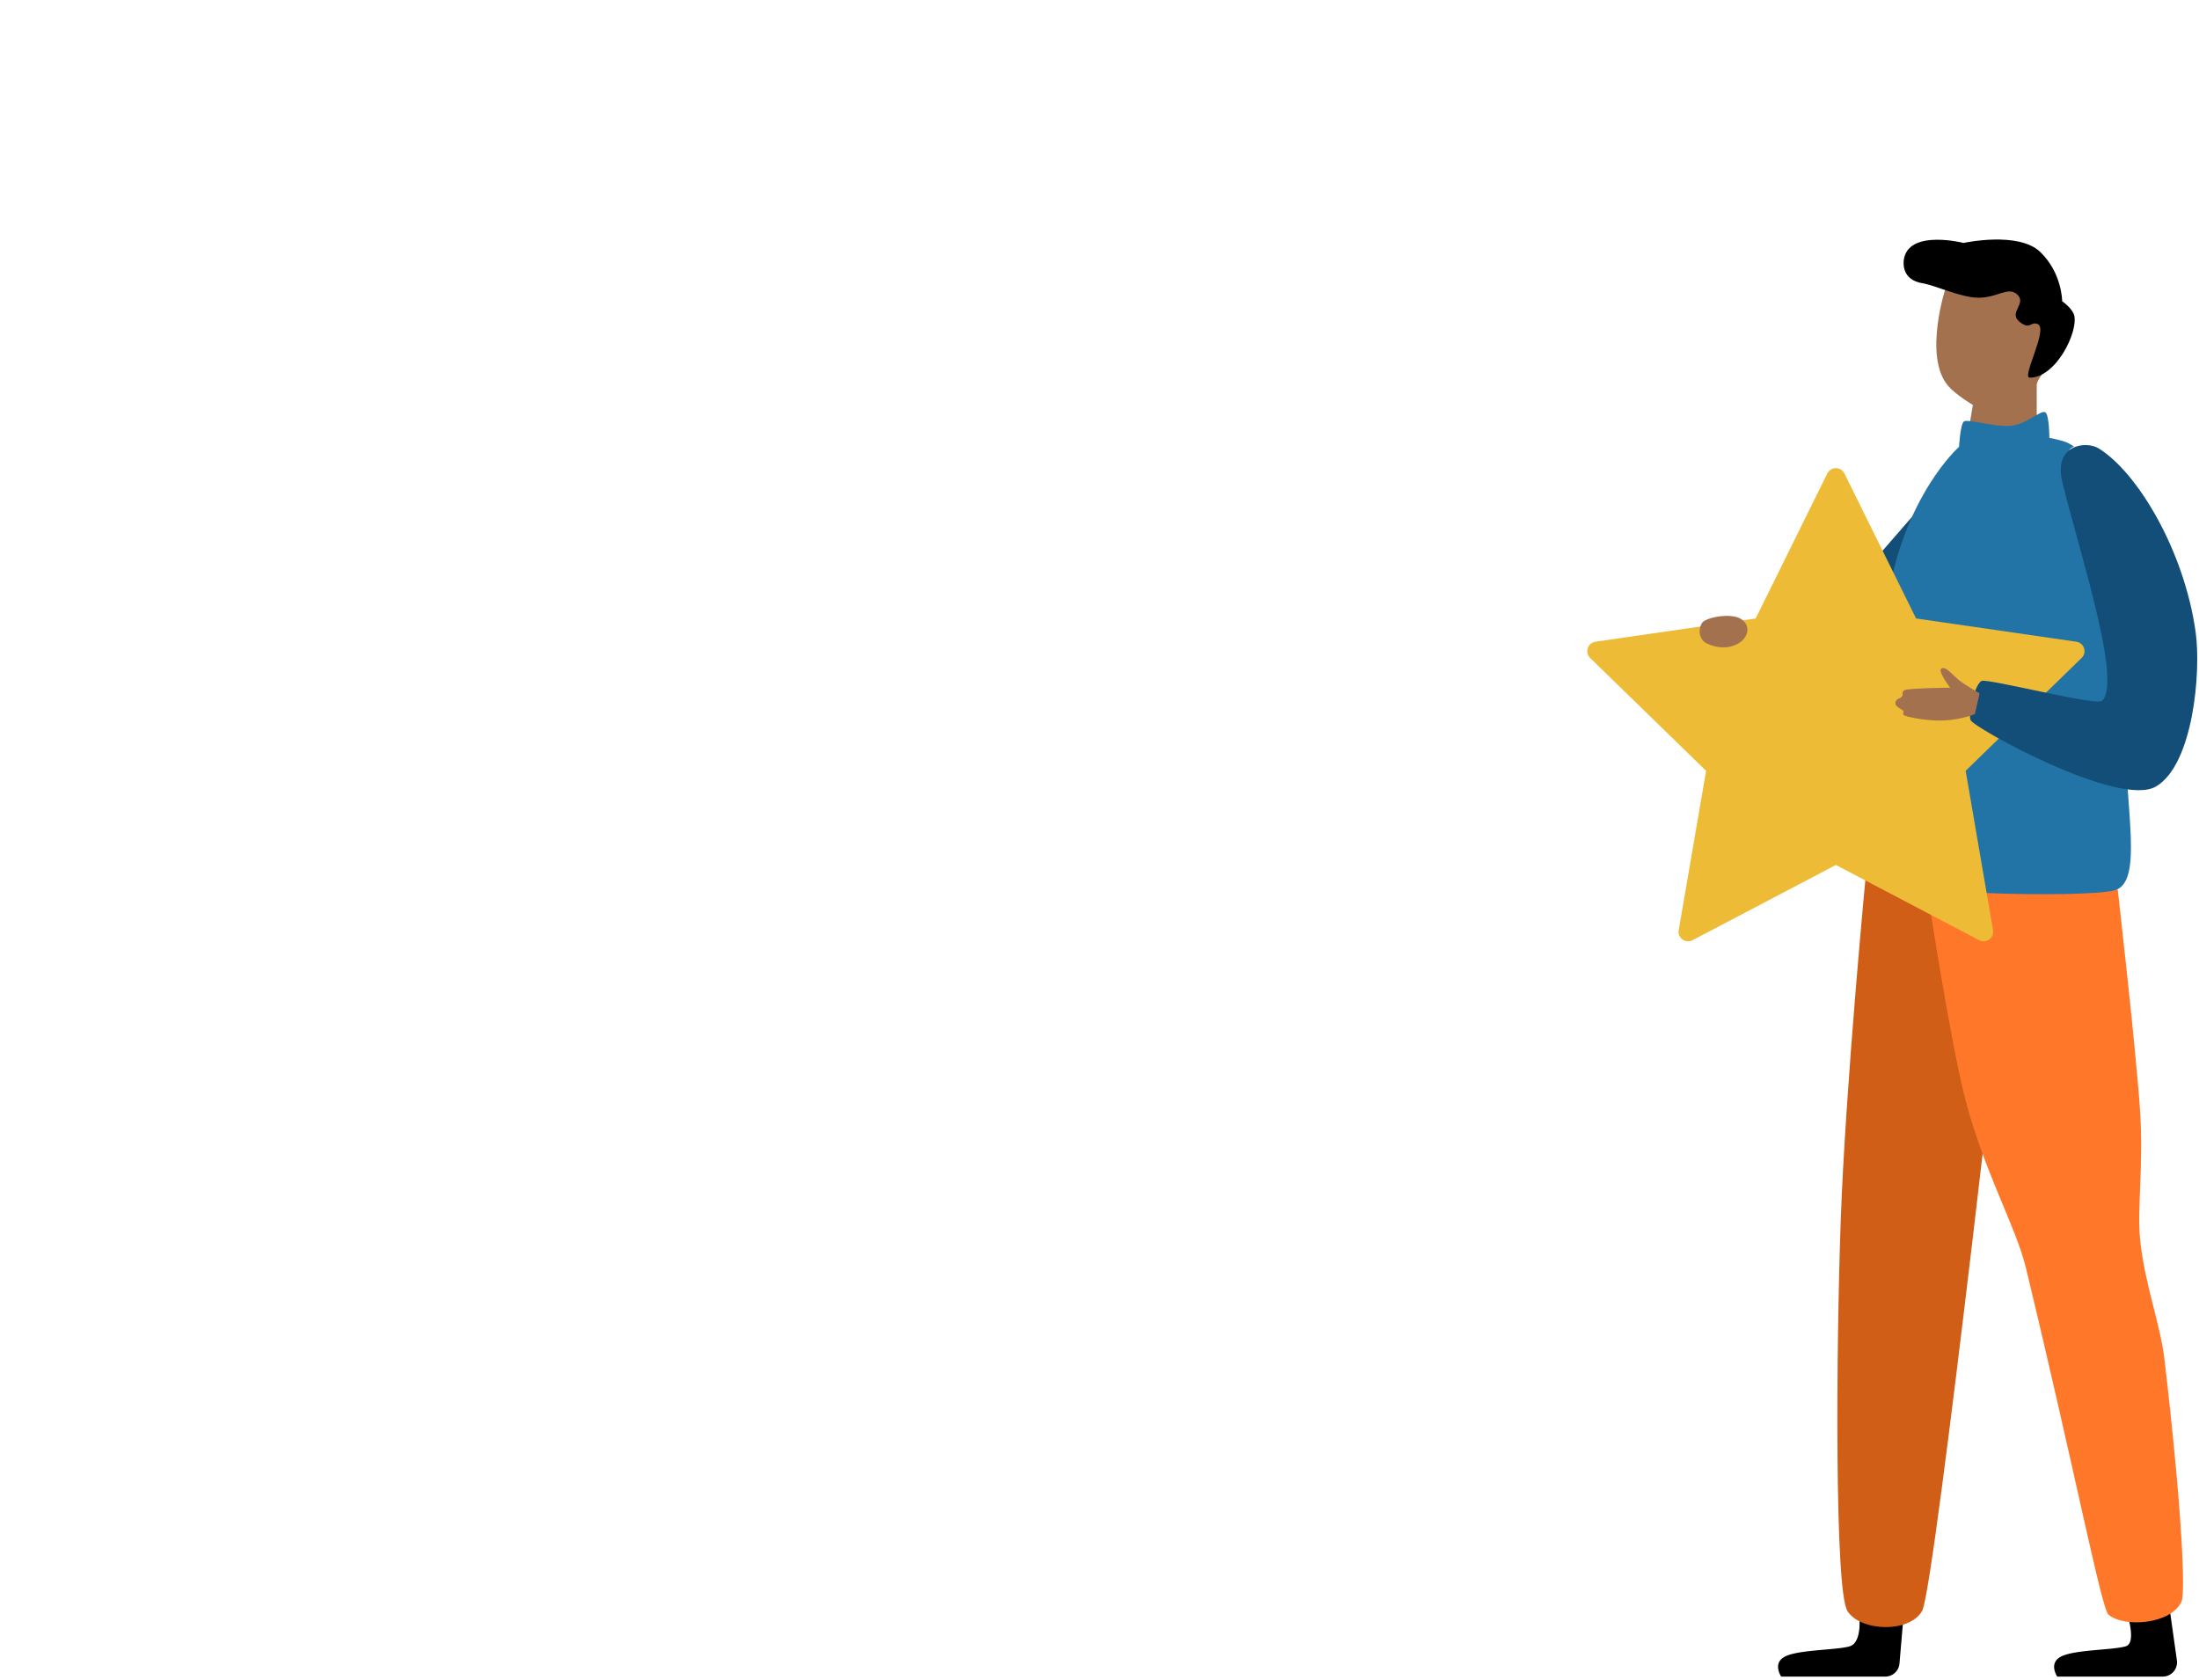 <svg width="462" height="353" viewBox="-328 -50 462 353" fill="none" xmlns="http://www.w3.org/2000/svg"><path fill-rule="evenodd" clip-rule="evenodd" d="M103.059 10.254h-22.19c-.056-.038-4.886 14.684.442 20.838 1.67 1.929 5.178 3.983 5.178 3.983l-.7 4.178s5.855 1.423 8.687 1.239c2.831-.184 5.432 0 5.432 0v-9.57c0-1.716 3.699-4.436 4.505-9.315.495-2.996-1.354-11.353-1.354-11.353z" fill="#A4714F"/><path fill-rule="evenodd" clip-rule="evenodd" d="M100.657 2.949c-4.594-4.432-16.126-1.906-16.126-1.906s-10.844-2.774-12.427 2.93c-.368 1.325-.514 4.843 3.825 5.542 2.597.417 8.075 3.01 11.677 3.036 4.086.031 6.258-2.442 8.184-.698 2.11 1.913-1.866 3.79.448 5.708 2.313 1.918 2.39-.145 3.888.532 2.269 1.024-3.467 11.257-1.687 11.257 5.503 0 10.12-9.49 9.369-12.993-.328-1.53-2.557-3.068-2.557-3.068s0-5.909-4.594-10.34z" fill="#000"/><path fill-rule="evenodd" clip-rule="evenodd" d="M78.916 52.61L57.263 77.486s-7.309 3.977-8.593 0c-2.595-8.037-10.074 10.553-10.893 9.728-1.837-1.85-7.717-4.844-8.552 0-.836 4.843 13.377 8.182 19.445 13.933 6.068 5.75 18.832-5.366 18.832-5.366L78.916 52.61z" fill="#134E78"/><path fill-rule="evenodd" clip-rule="evenodd" d="M127.864 288.25h-9.198s2.422 6.898-.055 7.639c-2.665.796-10.394.69-13.394 2.055-3 1.364-1.001 4.306-1.001 4.306h22.168a3.001 3.001 0 002.971-3.419l-1.491-10.581zm-56 2h-9.199s.423 4.898-2.055 5.639c-2.664.796-10.393.69-13.393 2.055-3 1.364-1.001 4.306-1.001 4.306h21.866a3 3 0 002.99-2.745l.792-9.255z" fill="#000"/><path fill-rule="evenodd" clip-rule="evenodd" d="M94.833 137.445l-30.747-4.535s-4.354 45.329-5.351 73.371c-.997 28.041-1.275 77.887 1.397 82.186 2.671 4.3 12.995 4.717 15.695 0 2.7-4.716 19.006-151.022 19.006-151.022z" fill="#D05E17"/><path fill-rule="evenodd" clip-rule="evenodd" d="M116.925 136.883l-40 .281s4.788 31.645 8.019 43.953c4 15.236 10.606 26.678 12.657 35.151 10.177 42.043 15.91 71.784 17.392 72.992 3.44 2.802 13.25 1.947 15.345-2.802.801-1.817.188-18.495-3.581-50.761-.894-7.65-4.193-15.902-5.136-25.355-.639-6.394.74-15.532 0-26.937-.815-12.552-4.696-46.522-4.696-46.522z" fill="#FF782A"/><path fill-rule="evenodd" clip-rule="evenodd" d="M101.707 36.624c-.863-.584-4.02 2.6-7.352 2.85-3.331.25-8.955-1.478-9.734-.937-.778.541-1.033 5.34-1.033 5.34S72.004 54.084 68.538 76.22c-3.466 22.137-8.648 53.734-5.622 57.675 3.026 3.942 47.416 4.895 53.448 3.131 6.032-1.765 1.97-18.005 2.365-31.173.501-16.674-12.854-55.466-12.854-57.234 0-4.744 1.897-4.744 1.897-4.744s-.789-.654-1.897-1.055c-1.108-.401-3.322-.835-3.322-.835s.018-4.778-.846-5.362z" fill="#2274A6"/><path fill-rule="evenodd" clip-rule="evenodd" d="M57.71 131.729l30.116 15.81c1.468.771 3.182-.476 2.901-2.109l-5.75-33.482 24.358-23.71c1.189-1.156.534-3.174-1.107-3.412L74.561 79.94 59.502 49.473c-.734-1.485-2.852-1.485-3.586 0L40.857 79.942 7.191 84.826c-1.642.238-2.297 2.256-1.108 3.412l24.36 23.71-5.752 33.482c-.28 1.633 1.434 2.88 2.9 2.109l30.118-15.81z" fill="#EEBB36"/><path fill-rule="evenodd" clip-rule="evenodd" d="M37.842 80.085c-2.12-1.424-7.485-.373-8.25.781-.766 1.154-.845 3.484 1.102 4.371 1.947.888 4.302 1.183 6.44 0 2.137-1.182 2.827-3.726.708-5.151z" fill="#A4714F"/><path fill-rule="evenodd" clip-rule="evenodd" d="M112.856 44.17c-2.575-1.565-9.432-.783-7.596 6.956 3.292 13.878 12.676 41.938 8.384 46.117-1.181 1.15-23.994-4.756-25.32-4.179-1.325.577-2.934 6.676-2.303 8.248.63 1.573 31.166 18.515 38.953 13.924 7.788-4.59 9.504-24.004 8.315-32.476-2.413-17.189-12.296-33.647-20.433-38.59z" fill="#134E78"/><path fill-rule="evenodd" clip-rule="evenodd" d="M87.897 95.67s-3.315-1.942-4.294-2.736c-1.486-1.205-2.812-3.047-3.744-2.458-.814.515 1.863 4.006 1.863 4.006s-9.035.084-9.67.551c-.633.468-.03.971-.633 1.466-.39.32-1.203.326-1.203 1.292 0 .563.838.988 1.563 1.465.52.343-.525.752.549 1.143s5.136 1.181 8.438.957c3.609-.244 6.146-1.333 6.146-1.333l.985-4.353z" fill="#A4714F"/></svg>